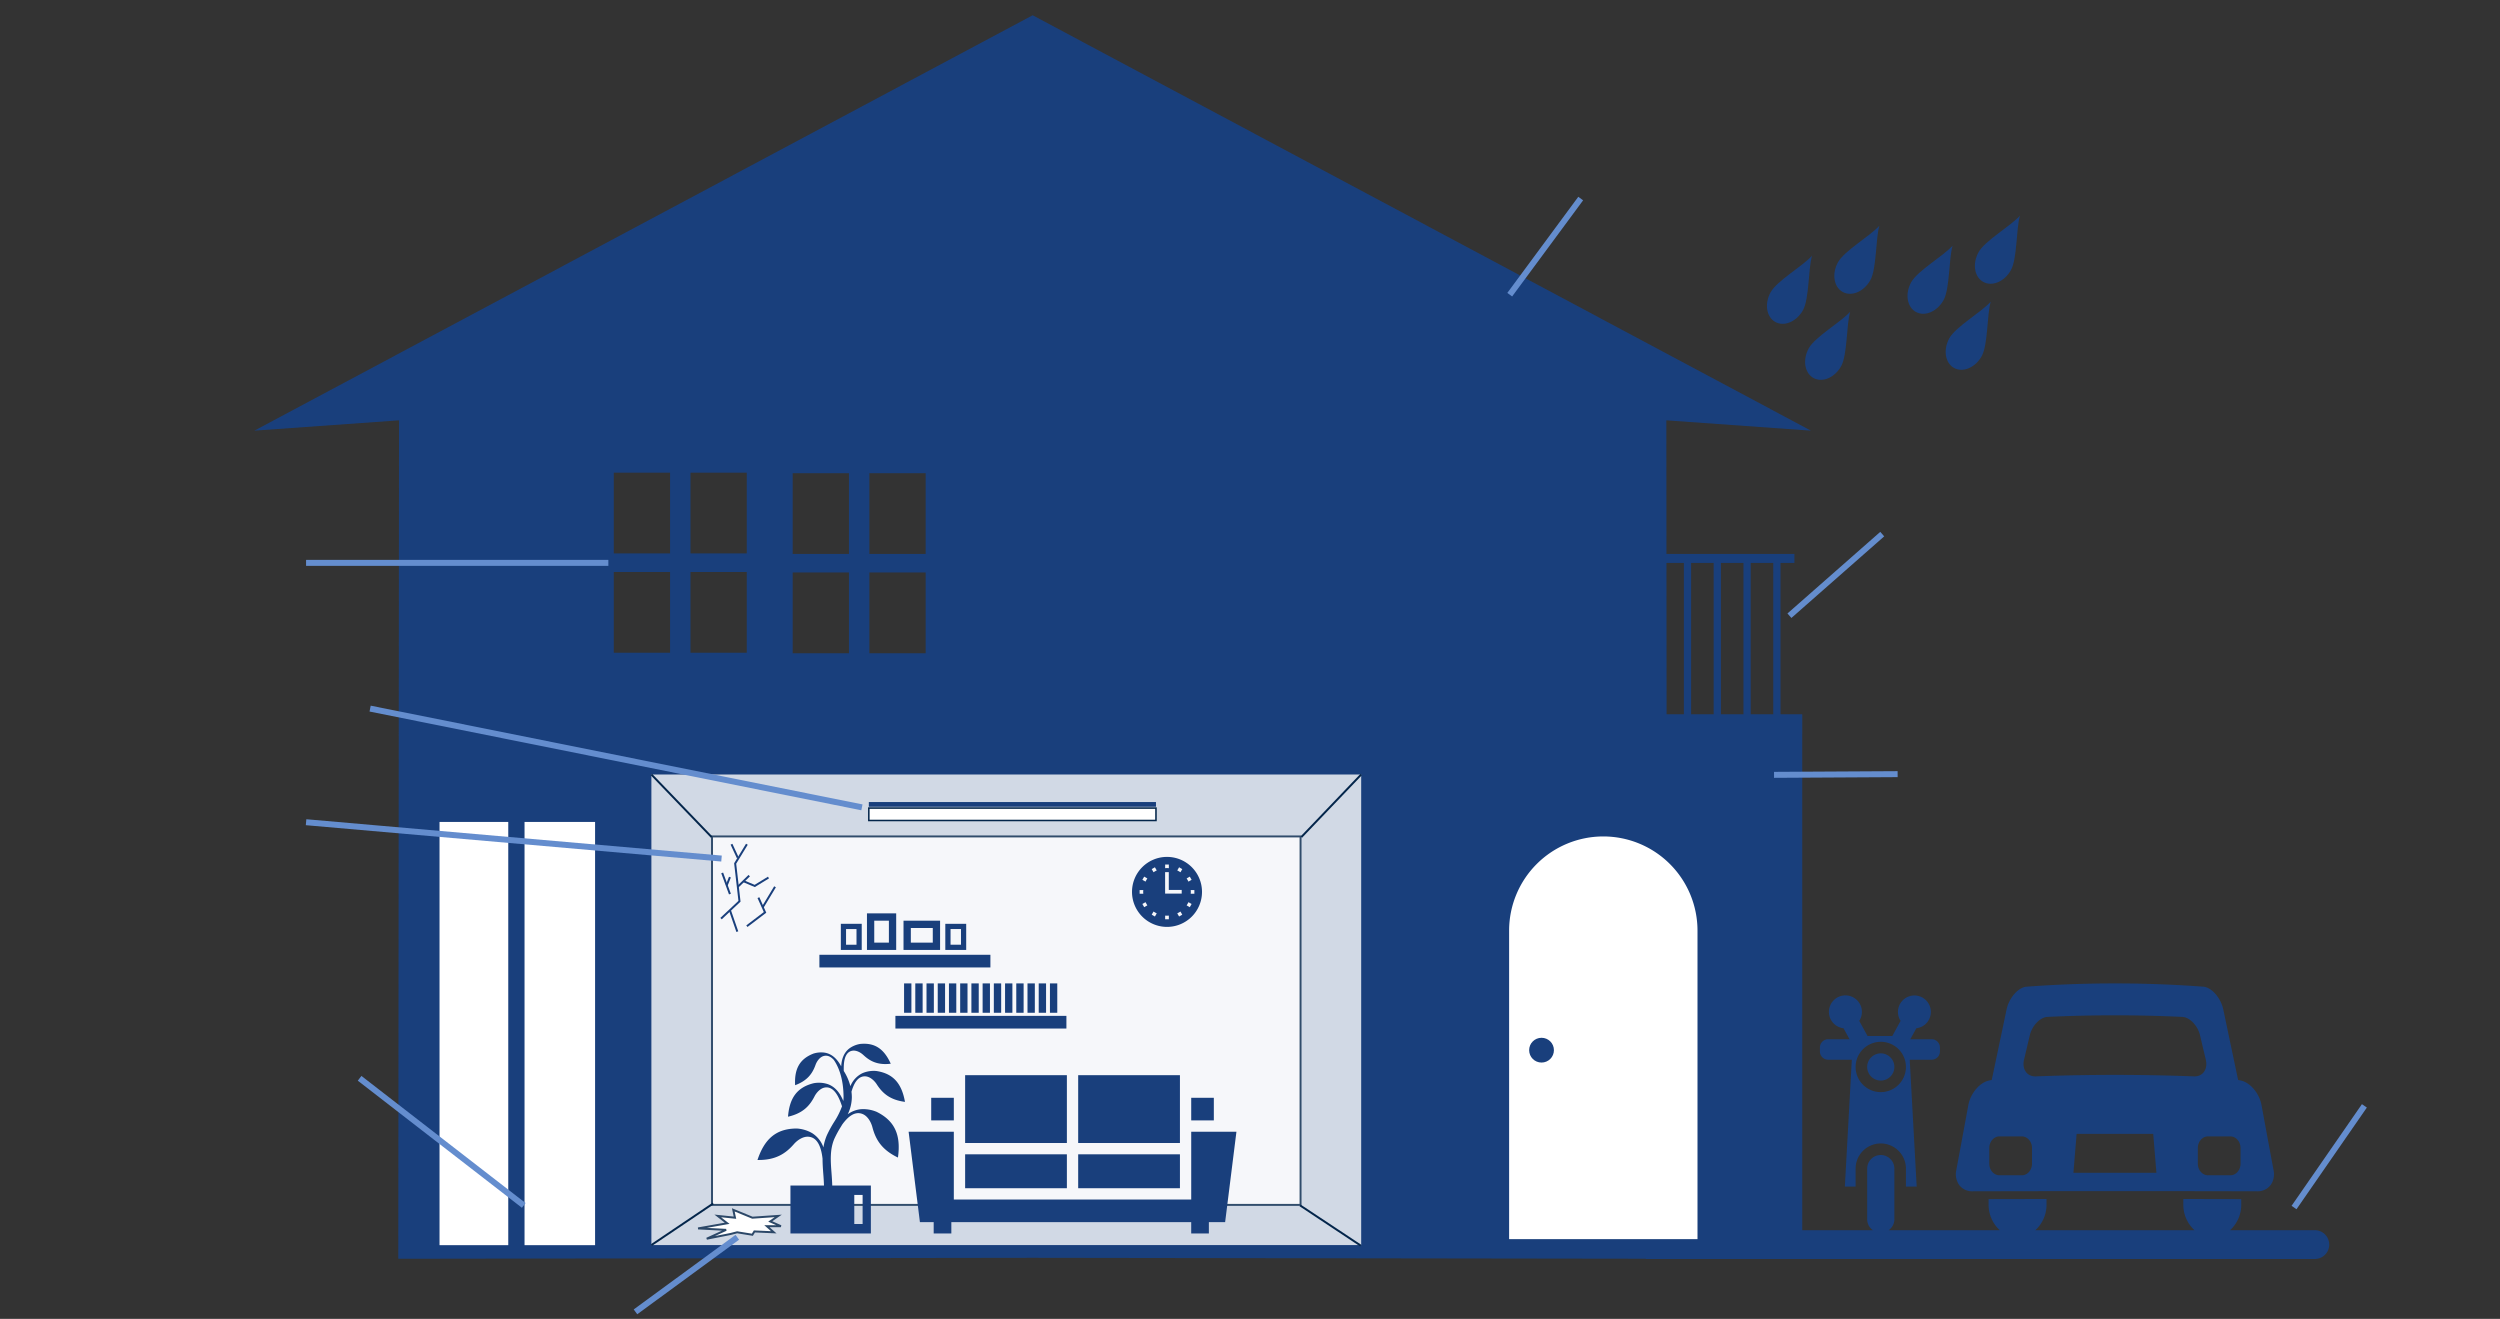 <svg xmlns="http://www.w3.org/2000/svg" xmlns:xlink="http://www.w3.org/1999/xlink" width="1253" height="661" viewBox="0 0 1253 661">
  <rect x="0" y="0" width="1253" height="661" fill="#333333" stroke="none"/>
  <defs>
    <clipPath id="clip-path">
      <rect id="長方形_3912" data-name="長方形 3912" width="1253" height="661" transform="translate(-13241 -2700)" fill="none" stroke="#707070" stroke-width="1"/>
    </clipPath>
  </defs>
  <g id="repair_img01" transform="translate(13241 2700)" clip-path="url(#clip-path)">
    <g id="repair_img01-2" data-name="repair_img01">
      <path id="パス_16017" data-name="パス 16017" d="M1460.815,397.166h6.963v-4.543h-64.131l-.057-66.948,72.476,5.176L1085.988,122.659,695.916,330.85l72.488-5.177L768.041,745.9l317.947-.469,307.337.453v.124h78.38V482.849h.009V473.01h-10.9ZM904.257,442.157h-28.21V401.681h28.21Zm0-49.771h-28.21V351.911h28.21ZM942.7,442.157h-28.21V401.681H942.7Zm0-49.771h-28.21V351.911H942.7Zm51.217,50.029H965.71V401.94h28.21Zm0-49.77H965.71V352.169h28.21Zm38.446,49.77h-28.21V401.94h28.21Zm0-49.77h-28.21V352.169h28.21Zm153.781,344.68V501.409h44.707l.012,235.916Zm106.551,0h-44.72V501.409h44.72Zm119.673-264.318h-8.656l-.065-75.844h8.721Zm14.939,0h-11.3V397.166h11.3Zm14.936,0h-11.3V397.166h11.3Zm14.935,0h-11.3V397.166h11.3Z" transform="translate(-13809.42 -2815.008)" fill="#193f7c"/>
      <g id="グループ_727" data-name="グループ 727" transform="translate(-12359.32 -2596.415)">
        <path id="パス_14120" data-name="パス 14120" d="M9.267,37.951c5.118,0,9.267-5.327,9.267-11.9S10.7,6.572,9.267,0C7.829,6.572,0,19.482,0,26.053S4.149,37.951,9.267,37.951Z" transform="matrix(0.875, 0.485, -0.485, 0.875, 18.399, 20.084)" fill="#193f7c"/>
        <path id="パス_14121" data-name="パス 14121" d="M9.267,37.951c5.118,0,9.267-5.327,9.267-11.9S10.7,6.572,9.267,0C7.829,6.572,0,19.482,0,26.053S4.149,37.951,9.267,37.951Z" transform="matrix(0.875, 0.485, -0.485, 0.875, 88.851, 15.053)" fill="#193f7c"/>
        <path id="パス_14122" data-name="パス 14122" d="M9.267,37.951c5.118,0,9.267-5.327,9.267-11.9S10.7,6.572,9.267,0C7.829,6.572,0,19.482,0,26.053S4.149,37.951,9.267,37.951Z" transform="matrix(0.875, 0.485, -0.485, 0.875, 52.165, 5.032)" fill="#193f7c"/>
        <path id="パス_14123" data-name="パス 14123" d="M9.267,37.951c5.118,0,9.267-5.327,9.267-11.9S10.7,6.572,9.267,0C7.829,6.572,0,19.482,0,26.053S4.149,37.951,9.267,37.951Z" transform="matrix(0.875, 0.485, -0.485, 0.875, 122.617, 0)" fill="#193f7c"/>
        <path id="パス_14124" data-name="パス 14124" d="M9.267,37.951c5.118,0,9.267-5.327,9.267-11.9S10.7,6.572,9.267,0C7.829,6.572,0,19.482,0,26.053S4.149,37.951,9.267,37.951Z" transform="matrix(0.875, 0.485, -0.485, 0.875, 37.52, 48.155)" fill="#193f7c"/>
        <path id="パス_14125" data-name="パス 14125" d="M9.267,37.951c5.118,0,9.267-5.327,9.267-11.9S10.7,6.572,9.267,0C7.829,6.572,0,19.482,0,26.053S4.149,37.951,9.267,37.951Z" transform="matrix(0.875, 0.485, -0.485, 0.875, 107.972, 43.124)" fill="#193f7c"/>
      </g>
      <path id="長方形_3911" data-name="長方形 3911" d="M47.208,0h0A47.208,47.208,0,0,1,94.416,47.208V201.823a0,0,0,0,1,0,0H0a0,0,0,0,1,0,0V47.208A47.208,47.208,0,0,1,47.208,0Z" transform="translate(-12484.631 -2280.774)" fill="#fff"/>
      <ellipse id="楕円形_96" data-name="楕円形 96" cx="6.209" cy="6.209" rx="6.209" ry="6.209" transform="translate(-12474.592 -2179.863)" fill="#193f7c"/>
      <g id="グループ_728" data-name="グループ 728" transform="translate(-12351.529 -2207.117)">
        <path id="パス_14157" data-name="パス 14157" d="M254.332,414.274V411.6q-14.494-.034-29.034-.055v2.726a17.314,17.314,0,0,0,5.585,12.9h-79.73a17.314,17.314,0,0,0,5.585-12.9v-2.726q-14.55.018-29.034.055v2.671a17.313,17.313,0,0,0,5.585,12.9H77.624a6.7,6.7,0,0,0,2.853-5.394V396.312a6.813,6.813,0,1,0-13.626,0V421.78a6.7,6.7,0,0,0,2.853,5.394h-42a7.215,7.215,0,0,0,0,14.431H291.211a7.215,7.215,0,0,0,0-14.431H248.747A17.313,17.313,0,0,0,254.332,414.274Z" transform="translate(-20.491 -303.488)" fill="#193f7c"/>
        <path id="パス_14158" data-name="パス 14158" d="M349.97,324.732a8.062,8.062,0,0,0,6.811-3.318,9.494,9.494,0,0,0,1.322-7.353l0-.012q-3.016-16.172-6.025-32.574c-1.132-5.987-5.784-11.4-10.587-12.317l-1.129-.215-.269-1.264q-3.583-16.936-7.166-34.075c-1.269-5.874-5.876-11.114-10.055-11.427a598.514,598.514,0,0,0-88.517,0c-4.179.314-8.786,5.553-10.058,11.44q-3.579,17.112-7.164,34.064l-.268,1.264-1.129.215c-4.8.913-9.454,6.327-10.587,12.327q-3.008,16.382-6.026,32.563a9.512,9.512,0,0,0,1.32,7.367,8.067,8.067,0,0,0,6.814,3.316c23.673-.062,47.515-.094,71.357-.094S326.3,324.67,349.97,324.732Zm-13.516-27.514c2.828,0,5.122,2.608,5.122,5.824v7.844c0,3.216-2.293,5.824-5.122,5.824H325.289c-2.829,0-5.122-2.608-5.122-5.824v-7.844c0-3.217,2.293-5.824,5.122-5.824Zm-99.4,13.669c0,3.216-2.293,5.824-5.122,5.824H220.766c-2.828,0-5.121-2.608-5.121-5.824v-7.844c0-3.217,2.293-5.824,5.121-5.824h11.165c2.829,0,5.122,2.608,5.122,5.824Zm-3.972-52.207q1.438-6.077,2.875-12.174c1.179-4.85,5.161-9.007,8.849-9.182q33.787-1.6,67.611,0c3.688.176,7.669,4.332,8.849,9.182q1.437,6.1,2.874,12.174c1.18,4.835-1.458,8.616-5.864,8.453q-39.645-1.494-79.329,0C234.541,267.3,231.9,263.515,233.081,258.68Zm26.332,37.279h38.394q.8,9.746,1.6,19.492H257.813Q258.613,305.7,259.413,295.959Z" transform="translate(-108.083 -220.537)" fill="#193f7c"/>
        <path id="パス_14159" data-name="パス 14159" d="M95.531,306.592a12.626,12.626,0,0,1,12.612,12.61v9.025h5.387q-1.745-31.8-3.489-63.605H121.05a4.14,4.14,0,0,0,4.128-4.128v-2.008a4.14,4.14,0,0,0-4.128-4.128H110.34l3.011-5.495a8.247,8.247,0,1,0-7.884-3.709l-4.151,7.575H88.893l-4.15-7.573a8.268,8.268,0,1,0-7.886,3.707l3.011,5.495H69.16a4.14,4.14,0,0,0-4.128,4.128v2.008a4.14,4.14,0,0,0,4.128,4.128H81.023q-1.745,31.8-3.489,63.605h5.385V319.2A12.626,12.626,0,0,1,95.531,306.592Zm0-50.947a12.61,12.61,0,1,1-12.612,12.61A12.626,12.626,0,0,1,95.531,255.645Z" transform="translate(-42.359 -226.377)" fill="#193f7c"/>
        <path id="パス_14160" data-name="パス 14160" d="M118.375,303.046a6.815,6.815,0,1,0-6.813-6.815A6.821,6.821,0,0,0,118.375,303.046Z" transform="translate(-65.203 -254.353)" fill="#193f7c"/>
      </g>
      <path id="パス_16035" data-name="パス 16035" d="M-3844.393,2153l-35.574,48.179" transform="translate(-8604.356 -4753.487)" fill="none" stroke="#648dce" stroke-width="3"/>
      <path id="パス_16036" data-name="パス 16036" d="M31.6,0,0,53.275" transform="matrix(0.951, 0.309, -0.309, 0.951, -12327.676, -2442.067)" fill="none" stroke="#648dce" stroke-width="3"/>
      <path id="パス_16038" data-name="パス 16038" d="M31.6,0,0,53.275" transform="translate(-12306.184 -2339.085) rotate(59)" fill="none" stroke="#648dce" stroke-width="3"/>
      <path id="パス_16040" data-name="パス 16040" d="M31.6,0,0,53.275" transform="matrix(0.998, 0.07, -0.07, 0.998, -12087.502, -2147.954)" fill="none" stroke="#648dce" stroke-width="3"/>
      <line id="線_471" data-name="線 471" x2="151.511" transform="translate(-13087.6 -2417.891)" fill="none" stroke="#648dce" stroke-width="3"/>
      <rect id="長方形_3875" data-name="長方形 3875" width="122.379" height="263.796" transform="translate(-12628.187 -2334.276)" fill="#193f7c"/>
      <rect id="長方形_3876" data-name="長方形 3876" width="355.747" height="235.852" transform="translate(-12914.521 -2311.82)" fill="#fff" opacity="0.799"/>
      <rect id="長方形_3877" data-name="長方形 3877" width="294.963" height="184.657" transform="translate(-12884.129 -2280.774)" fill="#fff" stroke="#03254a" stroke-miterlimit="10" stroke-width="0.975" opacity="0.799"/>
      <line id="線_472" data-name="線 472" x2="30.177" y2="31.365" transform="translate(-12914.521 -2311.82)" fill="none" stroke="#03254a" stroke-miterlimit="10" stroke-width="1"/>
      <line id="線_478" data-name="線 478" y1="31.365" x2="30.001" transform="translate(-12588.774 -2311.82)" fill="none" stroke="#03254a" stroke-miterlimit="10" stroke-width="1"/>
      <line id="線_473" data-name="線 473" x1="30.972" y2="20.845" transform="translate(-12914.521 -2096.813)" fill="none" stroke="#03254a" stroke-miterlimit="10" stroke-width="1"/>
      <line id="線_479" data-name="線 479" x2="30.392" y2="20.149" transform="translate(-12589.392 -2095.849)" fill="none" stroke="#03254a" stroke-miterlimit="10" stroke-width="1"/>
      <rect id="長方形_3878" data-name="長方形 3878" width="50.995" height="33.994" transform="translate(-12757.276 -2161.119)" fill="#193f7c"/>
      <rect id="長方形_3879" data-name="長方形 3879" width="50.995" height="16.997" transform="translate(-12757.276 -2121.458)" fill="#193f7c"/>
      <rect id="長方形_3880" data-name="長方形 3880" width="50.995" height="16.997" transform="translate(-12700.615 -2121.458)" fill="#193f7c"/>
      <rect id="長方形_3881" data-name="長方形 3881" width="50.995" height="33.994" transform="translate(-12700.615 -2161.119)" fill="#193f7c"/>
      <rect id="長方形_3882" data-name="長方形 3882" width="11.334" height="11.334" transform="translate(-12643.961 -2149.789)" fill="#193f7c"/>
      <rect id="長方形_3883" data-name="長方形 3883" width="11.334" height="11.334" transform="translate(-12774.277 -2149.789)" fill="#193f7c"/>
      <path id="パス_16018" data-name="パス 16018" d="M1045.911,578.564a17.542,17.542,0,1,0-17.538-17.541A17.565,17.565,0,0,0,1045.911,578.564Zm-11.421-9.885-.926-1.6,1.591-.918a12.289,12.289,0,0,0,.918,1.6Zm12.346,6.061h-1.852v-1.834c.312.022.615.044.927.044s.623-.022.926-.044Zm5.139-1.376-.926-1.587a12.859,12.859,0,0,0,1.609-.917l.908,1.583Zm7.657-13.263v1.842h-1.843c.026-.3.052-.61.052-.921s-.026-.619-.052-.922Zm-2.3-6.736.917,1.6-1.583.918a12.135,12.135,0,0,0-.917-1.6Zm-.667,12.8,1.583.918-.917,1.6-1.583-.912A12.268,12.268,0,0,0,1056.665,566.166Zm-4.689-17.486,1.591.922-.908,1.583a12.849,12.849,0,0,0-1.609-.918Zm-6.992-1.38h1.852v1.838c-.3-.022-.615-.048-.926-.048s-.615.026-.927.048Zm-.017,3.8h1.844v8.921h6.472v1.847h-8.315Zm-5.113-2.422.918,1.587a12.655,12.655,0,0,0-1.609.918l-.909-1.583Zm-.691,22.18a12.664,12.664,0,0,0,1.609.917l-.918,1.587-1.6-.926Zm-4.672-17.495,1.583.913a12.156,12.156,0,0,0-.918,1.6l-1.591-.918Zm-2.3,6.731h1.844c-.027.308-.052.615-.052.927s.025.618.052.921h-1.844Z" transform="translate(-13702.011 -2814.003)" fill="#193f7c"/>
      <rect id="長方形_3884" data-name="長方形 3884" width="85.706" height="6.351" transform="translate(-12830.316 -2221.466)" fill="#193f7c"/>
      <rect id="長方形_3885" data-name="長方形 3885" width="85.707" height="6.351" transform="translate(-12792.223 -2190.847)" fill="#193f7c"/>
      <path id="パス_16019" data-name="パス 16019" d="M892.38,577.141H881.911v13.091H892.38Zm-2.622,10.473h-5.235v-7.856h5.235Z" transform="translate(-13701.482 -2814.125)" fill="#193f7c"/>
      <path id="パス_16020" data-name="パス 16020" d="M944.932,577.141H934.463v13.091h10.469Zm-2.614,10.473h-5.234v-7.856h5.234Z" transform="translate(-13701.672 -2814.125)" fill="#193f7c"/>
      <path id="パス_16021" data-name="パス 16021" d="M909.7,571.883H895.049v18.329H909.7Zm-3.659,14.666h-7.337v-11h7.337Z" transform="translate(-13701.529 -2814.106)" fill="#193f7c"/>
      <path id="パス_16022" data-name="パス 16022" d="M931.766,575.565H913.44v14.661h18.326Zm-3.66,11h-11v-7.333h11Z" transform="translate(-13701.596 -2814.119)" fill="#193f7c"/>
      <rect id="長方形_3886" data-name="長方形 3886" width="3.677" height="14.717" transform="translate(-12787.879 -2207.117)" fill="#193f7c"/>
      <rect id="長方形_3887" data-name="長方形 3887" width="3.677" height="14.717" transform="translate(-12782.255 -2207.117)" fill="#193f7c"/>
      <rect id="長方形_3888" data-name="長方形 3888" width="3.677" height="14.717" transform="translate(-12776.631 -2207.117)" fill="#193f7c"/>
      <rect id="長方形_3889" data-name="長方形 3889" width="3.677" height="14.717" transform="translate(-12771.008 -2207.117)" fill="#193f7c"/>
      <rect id="長方形_3890" data-name="長方形 3890" width="3.677" height="14.717" transform="translate(-12765.384 -2207.117)" fill="#193f7c"/>
      <rect id="長方形_3891" data-name="長方形 3891" width="3.677" height="14.717" transform="translate(-12759.76 -2207.117)" fill="#193f7c"/>
      <rect id="長方形_3892" data-name="長方形 3892" width="3.677" height="14.717" transform="translate(-12754.136 -2207.117)" fill="#193f7c"/>
      <rect id="長方形_3893" data-name="長方形 3893" width="3.677" height="14.717" transform="translate(-12748.512 -2207.117)" fill="#193f7c"/>
      <rect id="長方形_3894" data-name="長方形 3894" width="3.677" height="14.717" transform="translate(-12742.889 -2207.117)" fill="#193f7c"/>
      <rect id="長方形_3895" data-name="長方形 3895" width="3.677" height="14.717" transform="translate(-12737.265 -2207.117)" fill="#193f7c"/>
      <rect id="長方形_3896" data-name="長方形 3896" width="3.677" height="14.717" transform="translate(-12731.641 -2207.117)" fill="#193f7c"/>
      <rect id="長方形_3897" data-name="長方形 3897" width="3.677" height="14.717" transform="translate(-12726.018 -2207.117)" fill="#193f7c"/>
      <rect id="長方形_3898" data-name="長方形 3898" width="3.677" height="14.717" transform="translate(-12720.394 -2207.117)" fill="#193f7c"/>
      <rect id="長方形_3899" data-name="長方形 3899" width="3.677" height="14.717" transform="translate(-12714.77 -2207.117)" fill="#193f7c"/>
      <rect id="長方形_3900" data-name="長方形 3900" width="143.918" height="2.36" transform="translate(-12805.547 -2298.018)" fill="#193f7c"/>
      <rect id="長方形_3901" data-name="長方形 3901" width="143.918" height="6.219" transform="translate(-12805.547 -2294.992)" fill="#fff" stroke="#03254a" stroke-miterlimit="10" stroke-width="0.777"/>
      <path id="パス_16023" data-name="パス 16023" d="M-4438.949,2733.012l9.249-8.7-2.165-18.936,5.873-9.643" transform="translate(-8440.671 -4972.601)" fill="none" stroke="#193f7c" stroke-width="1"/>
      <path id="パス_16024" data-name="パス 16024" d="M-4421.92,2714.75l-5.75,5.578" transform="translate(-8443.568 -4975.873)" fill="none" stroke="#193f7c" stroke-width="1"/>
      <path id="パス_16025" data-name="パス 16025" d="M-4422.143,2742.37l9.1-6.917-3.312-7.393" transform="translate(-8444.52 -4978.164)" fill="none" stroke="#193f7c" stroke-width="1"/>
      <path id="パス_16026" data-name="パス 16026" d="M-4428.321,2701.555l-3.137-6.78" transform="translate(-8442.917 -4971.651)" fill="none" stroke="#193f7c" stroke-width="1"/>
      <path id="パス_16027" data-name="パス 16027" d="M-4412.623,2729.935l6.223-10.324" transform="translate(-8446.157 -4975.156)" fill="none" stroke="#193f7c" stroke-width="1"/>
      <path id="パス_16028" data-name="パス 16028" d="M-4432.406,2735.711l3.705,10.711" transform="translate(-8442.754 -4979.48)" fill="none" stroke="#193f7c" stroke-width="1"/>
      <path id="パス_16029" data-name="パス 16029" d="M-4424.2,2717.734l5.631,2.372,6.9-4.219" transform="translate(-8444.165 -4976.069)" fill="none" stroke="#193f7c" stroke-width="1"/>
      <path id="パス_16030" data-name="パス 16030" d="M-4433.213,2723.7l-3.884-10.609" transform="translate(-8441.946 -4975.588)" fill="none" stroke="#193f7c" stroke-width="1"/>
      <path id="パス_16031" data-name="パス 16031" d="M-4432.744,2714.75l-1.625,4.127" transform="translate(-8442.415 -4975.147)" fill="none" stroke="#193f7c" stroke-width="1"/>
      <line id="線_474" data-name="線 474" x2="246.497" y2="49.491" transform="translate(-13055.5 -2344.849)" fill="none" stroke="#648dce" stroke-width="3"/>
      <rect id="長方形_3902" data-name="長方形 3902" width="34.448" height="212.124" transform="translate(-13020.707 -2288.044)" fill="#fff"/>
      <rect id="長方形_3903" data-name="長方形 3903" width="35.354" height="212.124" transform="translate(-12978.102 -2288.044)" fill="#fff"/>
      <line id="線_475" data-name="線 475" x2="208.224" y2="18.214" transform="translate(-13087.6 -2287.907)" fill="none" stroke="#648dce" stroke-width="3"/>
      <line id="線_476" data-name="線 476" x2="82.266" y2="63.707" transform="translate(-13060.766 -2159.556)" fill="none" stroke="#648dce" stroke-width="3"/>
      <path id="パス_16032" data-name="パス 16032" d="M1057.644,681.715v33.994H938.662V681.715H916l5.667,45.328h6.9v5.663h8.851v-5.663h120.219v5.663h8.851v-5.663h8.15l5.667-45.328Z" transform="translate(-13701.605 -2814.502)" fill="#193f7c"/>
      <path id="パス_16033" data-name="パス 16033" d="M894.141,653.817c2.293.169,4.4,2.107,5.6,3.959,2.838,4.417,6.549,7.834,14.164,8.825-1.635-9.219-5.875-14.224-14.415-15.483a14.542,14.542,0,0,0-6.74,1.025,12.268,12.268,0,0,0-6.2,6.584,27.045,27.045,0,0,0-3.322-7.615c-.078-3.3-.026-9.395,4.274-10.144,1.965-.346,4.136.831,5.529,2.129,3.323,3.1,7.155,5.173,13.748,4.386-3.331-7.38-7.942-10.672-15.365-9.911a12.674,12.674,0,0,0-5.443,2.284c-2.871,2.237-3.841,5.616-4.031,8.938-1.7-3.149-4.187-6.086-8.064-6.826a12.615,12.615,0,0,0-5.875.446c-6.965,2.712-9.569,7.743-9.163,15.837,6.23-2.31,8.7-5.909,10.236-10.183.649-1.79,2.051-3.828,3.946-4.412,2.076-.641,3.824.381,5.225,1.924,2.034,2.938,4.871,8.8,4.871,18.78a13.349,13.349,0,0,1-.121,1.778c-1.506-3.681-3.9-7.163-8.047-8.522a14.536,14.536,0,0,0-6.8-.368c-8.393,2.073-12.13,7.463-12.865,16.793,7.484-1.713,10.85-5.472,13.255-10.139,1.012-1.965,2.915-4.093,5.182-4.483,5-.86,7.432,5.811,8.626,9.41a39.317,39.317,0,0,1-4.031,7.968,58.648,58.648,0,0,0-3.547,6.519,24.8,24.8,0,0,0-1.731,6.091,13.958,13.958,0,0,0-5.572-7.077,17.385,17.385,0,0,0-7.779-2.374c-10.3,0-16.178,5.165-19.708,15.768,9.154.155,14.137-3.24,18.256-7.955,1.73-1.982,4.55-3.9,7.285-3.7,5.087.363,6.532,6.4,7.069,10.992,0,2.591.189,5.169.381,7.713.156,1.9.276,3.846.337,5.762H856.5v24.01h40.311v-24.01H877.45c-.06-2.05-.19-4.092-.346-6.082-.475-6.174-.926-12.005,1.463-17.482a53.141,53.141,0,0,1,3.305-6.039c.181-.307.372-.628.562-.943,2.527-3.5,6.1-6.991,10.244-5.29,2.544,1.038,4.214,4.014,4.888,6.562,1.592,6.052,4.543,11.3,12.814,15.241,1.549-11.066-1.41-18.308-10.641-22.889a17.347,17.347,0,0,0-8.021-1.328,13.31,13.31,0,0,0-6.488,2.518,20.178,20.178,0,0,0,2.042-8.423,22.756,22.756,0,0,0-.181-2.856C888.144,657.875,890.082,653.514,894.141,653.817ZM888.5,713.252h4.171v14.574H888.5Z" transform="translate(-13701.33 -2814.343)" fill="#193f7c"/>
      <path id="パス_16034" data-name="パス 16034" d="M642.522-920.525l.839,3.935-8.633-.893,4.733,3.692-14.583,2.571,14.052.727-9.723,4.434,11.925-2.361,3.325-.857,7.626,1.23,1.027-1.656,9.7.426-3.448-3.062h7.037l-5.353-2.372,4.02-2.774-12.98.893Z" transform="translate(-13516 -1173.099)" fill="#fff" stroke="#2c4868" stroke-width="1"/>
      <line id="線_477" data-name="線 477" x1="51.045" y2="37.378" transform="translate(-12922.5 -2079.878)" fill="none" stroke="#648dce" stroke-width="3"/>
    </g>
  </g>
</svg>

